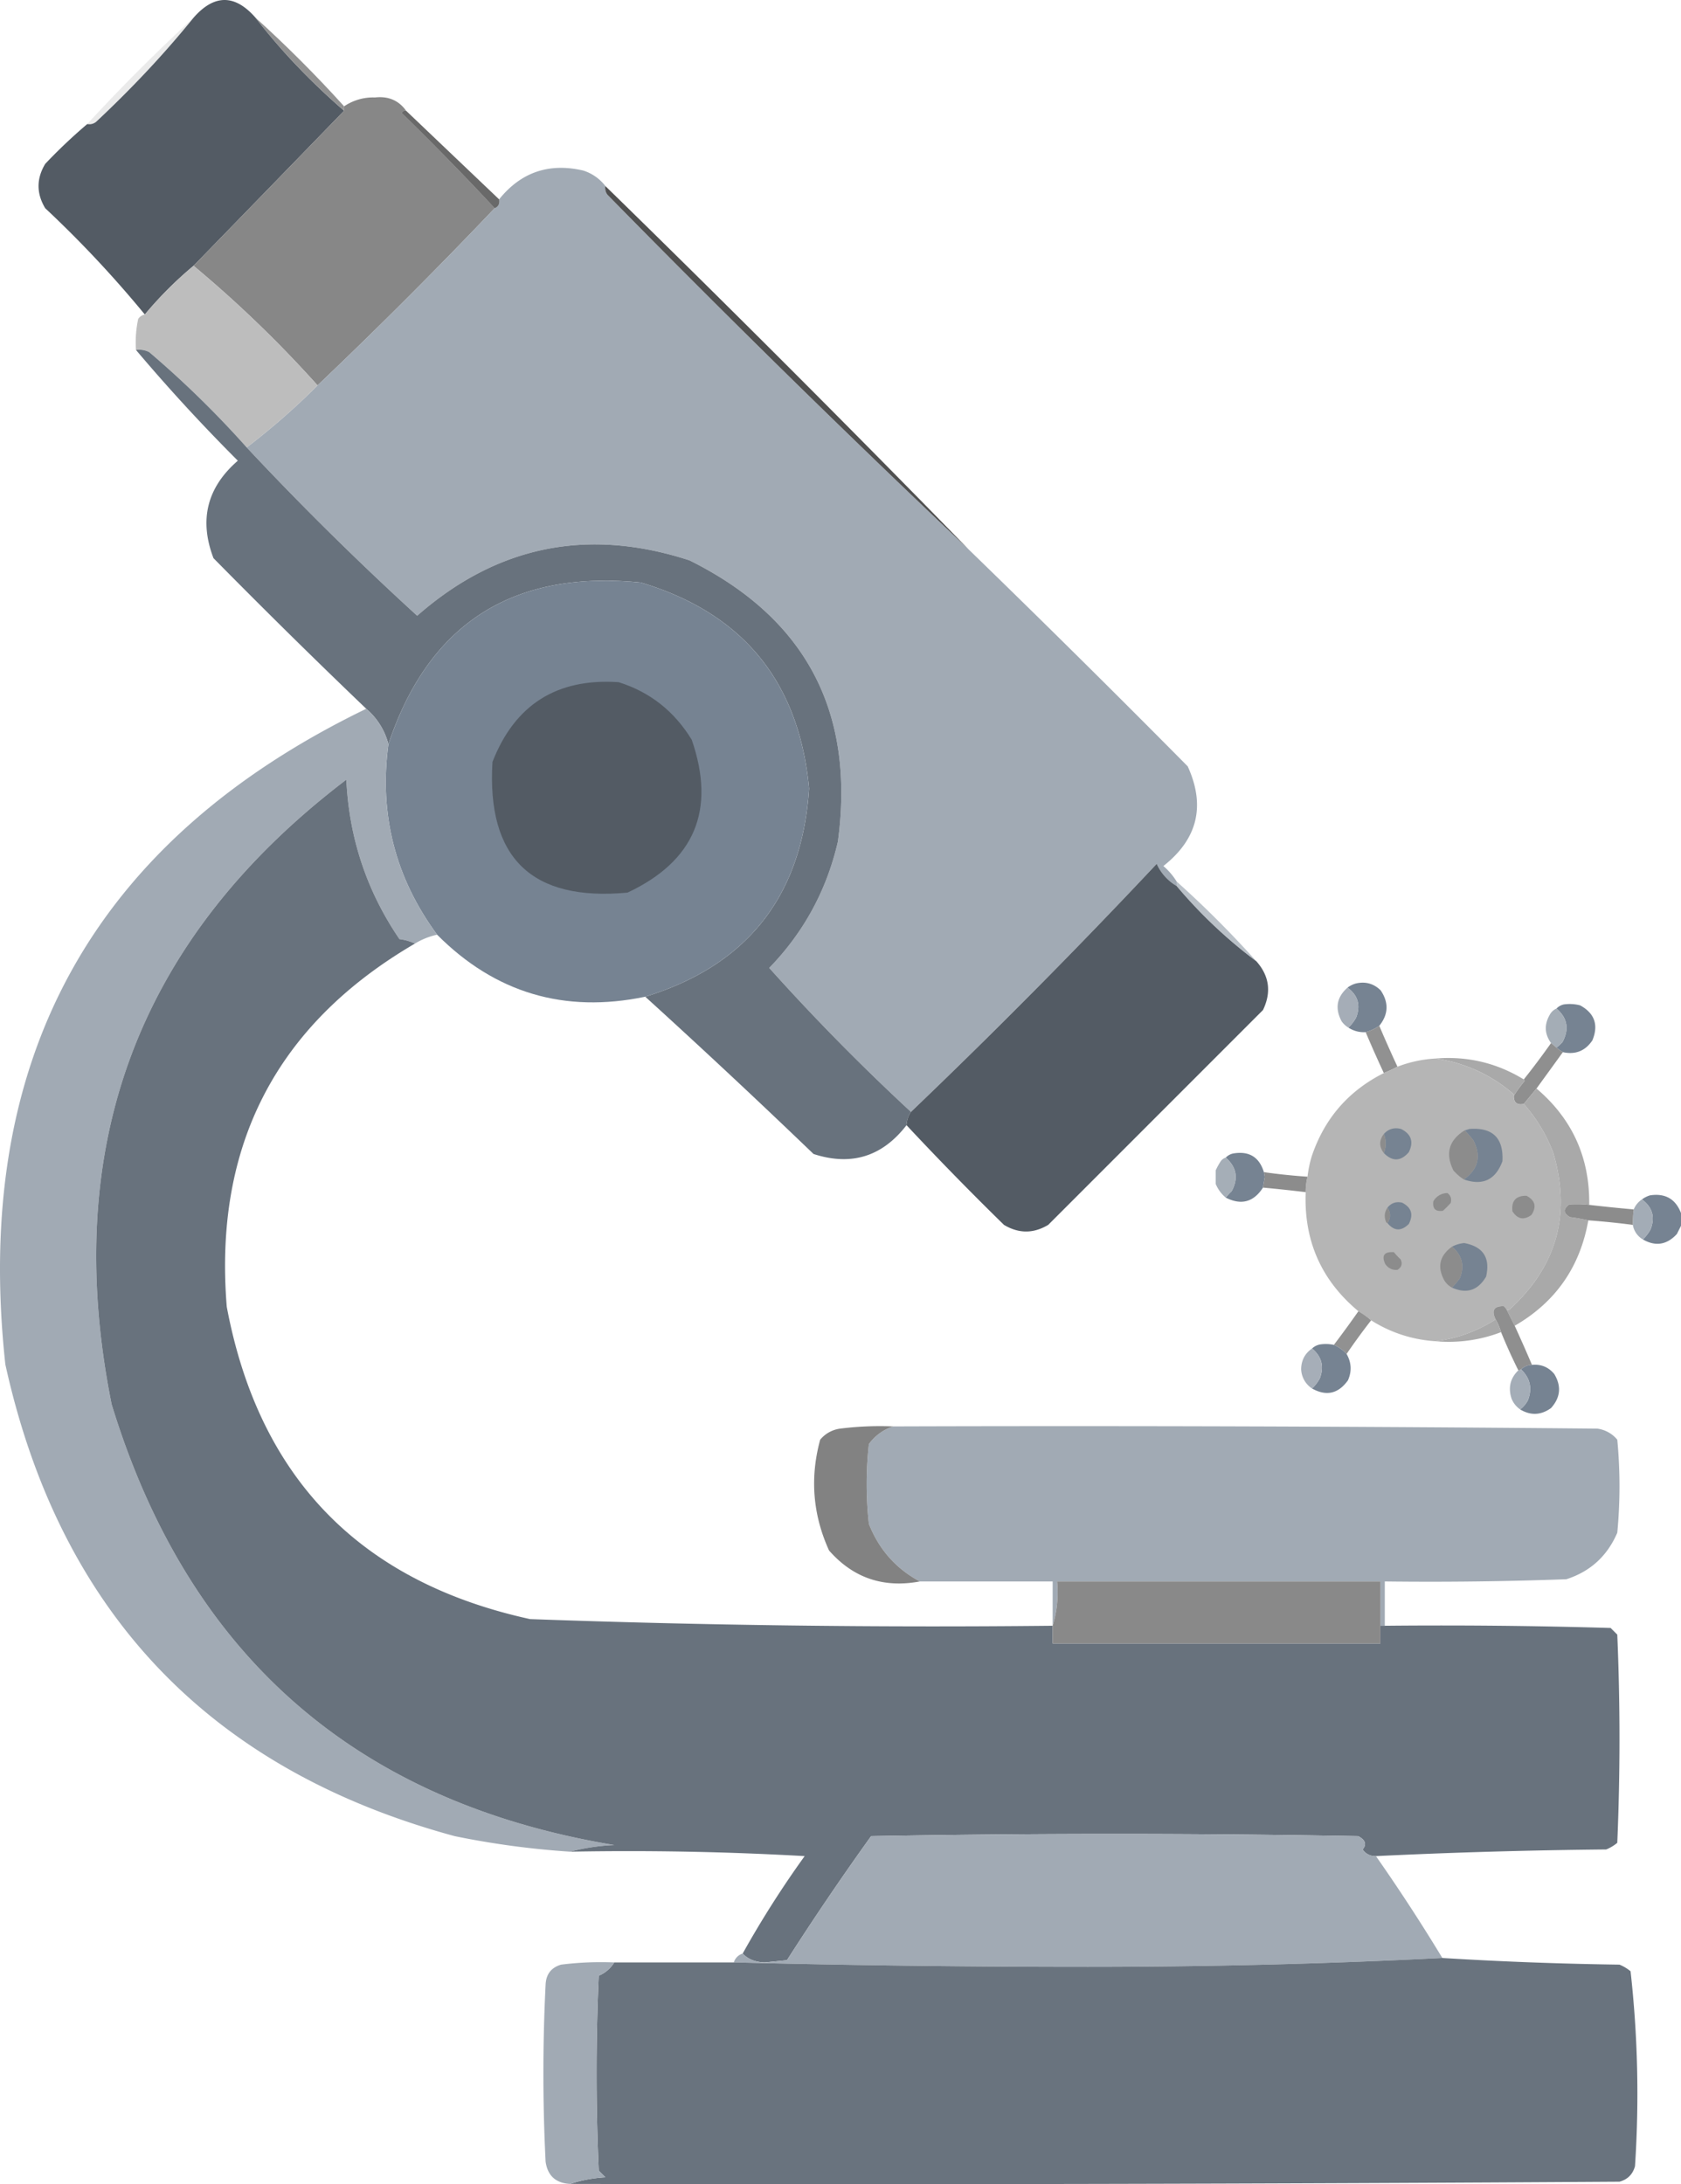 <svg id="Group_10294" data-name="Group 10294" xmlns="http://www.w3.org/2000/svg" width="1849.826" height="2402.771" viewBox="0 0 1849.826 2402.771">
  <defs>
    <style>
      .cls-1, .cls-3 {
        fill: #768392;
      }

      .cls-1, .cls-10, .cls-11, .cls-12, .cls-13, .cls-14, .cls-15, .cls-16, .cls-17, .cls-18, .cls-19, .cls-2, .cls-20, .cls-21, .cls-22, .cls-23, .cls-24, .cls-25, .cls-26, .cls-27, .cls-28, .cls-29, .cls-3, .cls-30, .cls-31, .cls-32, .cls-4, .cls-5, .cls-6, .cls-7, .cls-8, .cls-9 {
        fill-rule: evenodd;
      }

      .cls-11, .cls-13, .cls-17, .cls-18, .cls-2, .cls-23, .cls-29, .cls-4 {
        fill: #a1aab4;
      }

      .cls-2 {
        opacity: 0.955;
      }

      .cls-3, .cls-7 {
        opacity: 0.999;
      }

      .cls-4 {
        opacity: 0.962;
      }

      .cls-12, .cls-14, .cls-15, .cls-16, .cls-31, .cls-5, .cls-6 {
        fill: #898989;
      }

      .cls-5 {
        opacity: 0.927;
      }

      .cls-6 {
        opacity: 0.944;
      }

      .cls-7, .cls-9 {
        fill: #a9a9a9;
      }

      .cls-8 {
        fill: #b5b5b5;
        opacity: 0.996;
      }

      .cls-10 {
        fill: #8c8c8c;
      }

      .cls-11 {
        opacity: 0.956;
      }

      .cls-12 {
        opacity: 0.965;
      }

      .cls-13 {
        opacity: 0.97;
      }

      .cls-14 {
        opacity: 0.972;
      }

      .cls-15 {
        opacity: 0.948;
      }

      .cls-16 {
        opacity: 0.922;
      }

      .cls-17 {
        opacity: 0.953;
      }

      .cls-18 {
        opacity: 0.964;
      }

      .cls-19 {
        fill: #535b64;
      }

      .cls-20, .cls-21, .cls-22 {
        fill: #878787;
      }

      .cls-20 {
        opacity: 0.169;
      }

      .cls-21 {
        opacity: 0.906;
      }

      .cls-24 {
        fill: #2b2b2b;
        opacity: 0.706;
      }

      .cls-25 {
        fill: #bdbdbd;
      }

      .cls-26 {
        fill: #4c4c4c;
        opacity: 0.969;
      }

      .cls-27, .cls-28, .cls-32 {
        fill: #68727d;
      }

      .cls-28 {
        opacity: 0.997;
      }

      .cls-29 {
        opacity: 0.733;
      }

      .cls-30 {
        fill: #828282;
      }

      .cls-32 {
        opacity: 0.985;
      }
    </style>
  </defs>
  <g id="cancer" transform="translate(1337.826 1081)">
    <g id="Group_10240" data-name="Group 10240" transform="translate(145)">
      <path id="Path_2084" data-name="Path 2084" class="cls-1" d="M323.539,24.5q17.291,12.643,9.5,33a45.745,45.745,0,0,1-8.5,11,31.353,31.353,0,0,0,19,5,51.252,51.252,0,0,0,15-7q15.132-18.87,1.5-39-11.565-11.292-27.5-7.5A28.518,28.518,0,0,0,323.539,24.5Z" transform="translate(-323.539 -19.047)"/>
    </g>
    <g id="Group_10241" data-name="Group 10241" transform="translate(134.118 5.453)">
      <path id="Path_2085" data-name="Path 2085" class="cls-2" d="M365.463,24.5q-17.789,15.758-6.5,37a24.98,24.98,0,0,0,7.5,7,45.745,45.745,0,0,0,8.5-11Q382.752,37.143,365.463,24.5Z" transform="translate(-354.58 -24.5)"/>
    </g>
    <g id="Group_10242" data-name="Group 10242" transform="translate(375 23.488)">
      <path id="Path_2086" data-name="Path 2086" class="cls-3" d="M93.834,47.5q18.087,15.69,6.5,37a54.547,54.547,0,0,1-6.5,6,40.954,40.954,0,0,0,7,5q20.751,4.5,32.5-13,10.43-25.371-13.5-38.5a45.7,45.7,0,0,0-18-1A15.873,15.873,0,0,0,93.834,47.5Z" transform="translate(-93.834 -42.535)"/>
    </g>
    <g id="Group_10243" data-name="Group 10243" transform="translate(363.238 28.453)">
      <path id="Path_2087" data-name="Path 2087" class="cls-4" d="M137.237,47.5a15.264,15.264,0,0,0-7.5,7q-9.218,16.092,1.5,31l6,5a54.547,54.547,0,0,0,6.5-6Q155.325,63.19,137.237,47.5Z" transform="translate(-125.475 -47.5)"/>
    </g>
    <g id="Group_10244" data-name="Group 10244" transform="translate(165 47.453)">
      <path id="Path_2088" data-name="Path 2088" class="cls-5" d="M326.5,66.5a51.252,51.252,0,0,1-15,7q9.592,22.683,20,45a155.308,155.308,0,0,0,15-7Q336.088,89.177,326.5,66.5Z" transform="translate(-311.5 -66.5)"/>
    </g>
    <g id="Group_10245" data-name="Group 10245" transform="translate(327.996 66.453)">
      <path id="Path_2089" data-name="Path 2089" class="cls-6" d="M170.5,85.5q-14.471,20.46-30,40a2.259,2.259,0,0,0,1,1.5,165.662,165.662,0,0,0-12,16.5q-.215,11.171,11,9l14-17q14.482-19.942,29-40a40.954,40.954,0,0,1-7-5Z" transform="translate(-129.5 -85.5)"/>
    </g>
    <g id="Group_10246" data-name="Group 10246" transform="translate(242 82.87)">
      <path id="Path_2090" data-name="Path 2090" class="cls-7" d="M171.5,102.5a165.2,165.2,0,0,1,85.5,39,2.428,2.428,0,0,1,.5,2,165.667,165.667,0,0,1,12-16.5,2.259,2.259,0,0,1-1-1.5Q223.83,98.209,171.5,102.5Z" transform="translate(-171.5 -101.917)"/>
    </g>
    <g id="Group_10247" data-name="Group 10247" transform="translate(98.842 83.453)">
      <path id="Path_2091" data-name="Path 2091" class="cls-8" d="M274.956,102.5a136.71,136.71,0,0,0-42,9,155.308,155.308,0,0,1-15,7q-58.641,29.41-79.5,92a129.662,129.662,0,0,0-4.5,22,66.583,66.583,0,0,0-2,17q-3.189,80.094,58,131a81.549,81.549,0,0,1,14,10,149.113,149.113,0,0,0,71,23,157.985,157.985,0,0,0,66-24q-7.179-15.014,9-14.5a14.7,14.7,0,0,1,3,3.5q1.934,1.5,4-.5,77.076-70.756,47.5-171.5a170.914,170.914,0,0,0-32.5-54q-11.214,2.171-11-9a2.428,2.428,0,0,0-.5-2A165.2,165.2,0,0,0,274.956,102.5Z" transform="translate(-131.798 -102.5)"/>
    </g>
    <g id="Group_10248" data-name="Group 10248" transform="translate(320 116.453)">
      <path id="Path_2092" data-name="Path 2092" class="cls-9" d="M133.482,135.5l-14,17a170.914,170.914,0,0,1,32.5,54q29.576,100.743-47.5,171.5-2.067,2-4,.5,4.509,9.051,9,18,67.385-38.937,81-116-9.711-2.2-20-3.5-11.359-6.281-1-14a130.706,130.706,0,0,1,22,.5Q192.527,185.609,133.482,135.5Z" transform="translate(-100.482 -135.5)"/>
    </g>
    <g id="Group_10249" data-name="Group 10249" transform="translate(273 160.739)">
      <path id="Path_2093" data-name="Path 2093" class="cls-1" d="M196.9,181.5q4.875,5.144,9.5,11,13.29,26.166-10.5,43,31.091,10.828,42.5-20,2.015-38.485-36.5-35.5A42.469,42.469,0,0,1,196.9,181.5Z" transform="translate(-195.9 -179.785)"/>
    </g>
    <g id="Group_10250" data-name="Group 10250" transform="translate(185 160.212)">
      <path id="Path_2094" data-name="Path 2094" class="cls-1" d="M296.263,185.5a28.559,28.559,0,0,1,0,21q14.208,14.368,27.5-1,8.283-17-8.5-25.5Q303.867,177.108,296.263,185.5Z" transform="translate(-296.263 -179.259)"/>
    </g>
    <g id="Group_10251" data-name="Group 10251" transform="translate(256.827 162.453)">
      <path id="Path_2095" data-name="Path 2095" class="cls-10" d="M240.409,181.5q-26.13,16.159-12.5,44a51.459,51.459,0,0,0,11.5,10q23.79-16.835,10.5-43Q245.285,186.644,240.409,181.5Z" transform="translate(-223.237 -181.5)"/>
    </g>
    <g id="Group_10252" data-name="Group 10252" transform="translate(181 166.453)">
      <path id="Path_2096" data-name="Path 2096" class="cls-10" d="M328.5,185.5q-8,10.5,0,21A28.559,28.559,0,0,0,328.5,185.5Z" transform="translate(-324.5 -185.5)"/>
    </g>
    <g id="Group_10253" data-name="Group 10253" transform="translate(11 187.24)">
      <path id="Path_2097" data-name="Path 2097" class="cls-1" d="M457.5,211.5q17.964,15.705,6.5,37a63.706,63.706,0,0,0-6.5,7q25.529,12.993,41-11,.875-5.756,2-11.5a36.391,36.391,0,0,0-1-5.5q-7.666-25.1-34-20.5A15.87,15.87,0,0,0,457.5,211.5Z" transform="translate(-457.5 -206.286)"/>
    </g>
    <g id="Group_10254" data-name="Group 10254" transform="translate(0 192.453)">
      <path id="Path_2098" data-name="Path 2098" class="cls-11" d="M500.534,211.5a10.892,10.892,0,0,0-5.5,4,74.482,74.482,0,0,0-5.5,10v15a39.049,39.049,0,0,0,11,15,63.706,63.706,0,0,1,6.5-7Q518.5,227.206,500.534,211.5Z" transform="translate(-489.534 -211.5)"/>
    </g>
    <g id="Group_10255" data-name="Group 10255" transform="translate(52 208.453)">
      <path id="Path_2099" data-name="Path 2099" class="cls-12" d="M411.5,227.5a36.391,36.391,0,0,1,1,5.5q-1.125,5.745-2,11.5,23.547,2.172,47,5a66.583,66.583,0,0,1,2-17Q435.341,230.871,411.5,227.5Z" transform="translate(-410.5 -227.5)"/>
    </g>
    <g id="Group_10256" data-name="Group 10256" transform="translate(239.281 231.453)">
      <path id="Path_2100" data-name="Path 2100" class="cls-10" d="M268.183,250.5a17.985,17.985,0,0,0-15.5,9q-1.75,12.25,10.5,10.5,4.524-4.1,8.5-8.5Q273.69,254.69,268.183,250.5Z" transform="translate(-252.464 -250.5)"/>
    </g>
    <g id="Group_10257" data-name="Group 10257" transform="translate(469 233.437)">
      <path id="Path_2101" data-name="Path 2101" class="cls-1" d="M-.5,257.5q17.3,12.68,9.5,33a45.734,45.734,0,0,1-8.5,11q20.973,12.024,37.5-6l4.5-9v-14q-8.934-23.232-34-19.5A28.5,28.5,0,0,0-.5,257.5Z" transform="translate(0.5 -252.483)"/>
    </g>
    <g id="Group_10258" data-name="Group 10258" transform="translate(326.303 234.448)">
      <path id="Path_2102" data-name="Path 2102" class="cls-10" d="M176.373,253.5q-17.457-.294-15.5,17,8.41,13.238,21,4Q190.613,260.984,176.373,253.5Z" transform="translate(-160.676 -253.495)"/>
    </g>
    <g id="Group_10259" data-name="Group 10259" transform="translate(458.995 238.453)">
      <path id="Path_2103" data-name="Path 2103" class="cls-13" d="M40.58,257.5a24.076,24.076,0,0,0-9,11,124.913,124.913,0,0,0-1,17,22.907,22.907,0,0,0,11,16,45.734,45.734,0,0,0,8.5-11Q57.883,270.18,40.58,257.5Z" transform="translate(-30.575 -257.5)"/>
    </g>
    <g id="Group_10260" data-name="Group 10260" transform="translate(189 241.486)">
      <path id="Path_2104" data-name="Path 2104" class="cls-1" d="M296.273,266.5q5.574,8.742,0,17,10.865,13.425,23.5,1,8.008-15.7-7.5-23.5Q302.427,258.864,296.273,266.5Z" transform="translate(-296.273 -260.533)"/>
    </g>
    <g id="Group_10261" data-name="Group 10261" transform="translate(384.059 243.706)">
      <path id="Path_2105" data-name="Path 2105" class="cls-14" d="M77.441,280.5q24.582,1.807,49,5a124.913,124.913,0,0,1,1-17q-24.539-2.17-49-5a130.706,130.706,0,0,0-22-.5q-10.359,7.719,1,14Q67.731,278.3,77.441,280.5Z" transform="translate(-51.5 -262.752)"/>
    </g>
    <g id="Group_10262" data-name="Group 10262" transform="translate(186.026 247.453)">
      <path id="Path_2106" data-name="Path 2106" class="cls-10" d="M322.687,266.5q-5.068,7.385-1.5,16a2.259,2.259,0,0,0,1.5,1Q328.261,275.242,322.687,266.5Z" transform="translate(-319.713 -266.5)"/>
    </g>
    <g id="Group_10263" data-name="Group 10263" transform="translate(260 286.453)">
      <path id="Path_2107" data-name="Path 2107" class="cls-1" d="M212.641,309.5q16.889,14.292,8.5,35a123.207,123.207,0,0,1-8.5,10q23.988,10.755,37.5-12,7.229-31.056-24-37A35.217,35.217,0,0,0,212.641,309.5Z" transform="translate(-212.641 -305.5)"/>
    </g>
    <g id="Group_10264" data-name="Group 10264" transform="translate(247.066 290.453)">
      <path id="Path_2108" data-name="Path 2108" class="cls-10" d="M253.15,309.5q-20.506,14.769-8.5,37a21.528,21.528,0,0,0,8.5,8,123.21,123.21,0,0,0,8.5-10Q270.038,323.791,253.15,309.5Z" transform="translate(-240.216 -309.5)"/>
    </g>
    <g id="Group_10265" data-name="Group 10265" transform="translate(184.692 296.39)">
      <path id="Path_2109" data-name="Path 2109" class="cls-10" d="M318.211,315.5q-15.83-.971-9.5,13,5.1,7.178,13.5,6.5,6.843-4.387,3.5-11.5A84.015,84.015,0,0,1,318.211,315.5Z" transform="translate(-306.903 -315.437)"/>
    </g>
    <g id="Group_10266" data-name="Group 10266" transform="translate(305.794 355.936)">
      <path id="Path_2110" data-name="Path 2110" class="cls-15" d="M165.706,389.5a65.869,65.869,0,0,1,6,14q8.73,21.453,19,42a5.727,5.727,0,0,0,3-1,17.564,17.564,0,0,1,12-5q-9.209-21.624-19-43-4.491-8.949-9-18a14.7,14.7,0,0,0-3-3.5Q158.527,374.486,165.706,389.5Z" transform="translate(-163.5 -374.983)"/>
    </g>
    <g id="Group_10267" data-name="Group 10267" transform="translate(130 361.453)">
      <path id="Path_2111" data-name="Path 2111" class="cls-16" d="M367.5,380.5q-13.133,18.766-27,37a41.286,41.286,0,0,1,14,10q12.932-18.928,27-37A81.549,81.549,0,0,0,367.5,380.5Z" transform="translate(-340.5 -380.5)"/>
    </g>
    <g id="Group_10268" data-name="Group 10268" transform="translate(242 370.453)">
      <path id="Path_2112" data-name="Path 2112" class="cls-9" d="M263.5,389.5a157.985,157.985,0,0,1-66,24,160.373,160.373,0,0,0,72-10A65.869,65.869,0,0,0,263.5,389.5Z" transform="translate(-197.5 -389.5)"/>
    </g>
    <g id="Group_10269" data-name="Group 10269" transform="translate(106 397.511)">
      <path id="Path_2113" data-name="Path 2113" class="cls-1" d="M363.054,421.5q16.006,13.3,8.5,33a46.366,46.366,0,0,1-8.5,11q23.616,13.161,39.5-9,6.566-14.826-1.5-29a41.286,41.286,0,0,0-14-10,42.34,42.34,0,0,0-15-.5A17.448,17.448,0,0,0,363.054,421.5Z" transform="translate(-363.054 -416.557)"/>
    </g>
    <g id="Group_10270" data-name="Group 10270" transform="translate(94 402.453)">
      <path id="Path_2114" data-name="Path 2114" class="cls-17" d="M406.6,421.5q-11.622,7.982-12,22.5a26.556,26.556,0,0,0,12,21.5,46.366,46.366,0,0,0,8.5-11Q422.61,434.8,406.6,421.5Z" transform="translate(-394.604 -421.5)"/>
    </g>
    <g id="Group_10271" data-name="Group 10271" transform="translate(335 420.295)">
      <path id="Path_2115" data-name="Path 2115" class="cls-3" d="M146.711,439.5a17.564,17.564,0,0,0-12,5q15.092,14.375,7.5,34a30.448,30.448,0,0,1-8.5,10q17.361,10.449,34-1.5,15.607-17.461,3.5-37.5Q161.607,438.074,146.711,439.5Z" transform="translate(-133.711 -439.342)"/>
    </g>
    <g id="Group_10272" data-name="Group 10272" transform="translate(323.734 425.453)">
      <path id="Path_2116" data-name="Path 2116" class="cls-18" d="M177.725,444.5a5.727,5.727,0,0,1-3,1q-13.311,13-7.5,31a25.984,25.984,0,0,0,9.5,12,30.448,30.448,0,0,0,8.5-10Q192.817,458.875,177.725,444.5Z" transform="translate(-165.459 -444.5)"/>
    </g>
  </g>
  <g id="microscope" transform="translate(0 0)">
    <g id="Group_10273" data-name="Group 10273" transform="translate(42.428)">
      <path id="Path_2117" data-name="Path 2117" class="cls-19" d="M533.06,28.993q-47.1,58.248-107.209,114.519a11.828,11.828,0,0,1-9.746,2.437,584.5,584.5,0,0,0-46.295,43.858q-14.62,24.366,0,48.732A1232.186,1232.186,0,0,1,479.456,355.494a417.746,417.746,0,0,1,53.6-53.6q85.517-87.877,165.687-170.56Q642.58,82.591,601.284,28.993,567.17-9.993,533.06,28.993Z" transform="translate(-362.5 -9.5)"/>
    </g>
    <g id="Group_10274" data-name="Group 10274" transform="translate(96.033 19.493)">
      <path id="Path_2118" data-name="Path 2118" class="cls-20" d="M513.456,13.5Q452.544,69.542,396.5,130.456a11.827,11.827,0,0,0,9.746-2.437Q466.347,71.748,513.456,13.5Z" transform="translate(-396.5 -13.5)"/>
    </g>
    <g id="Group_10275" data-name="Group 10275" transform="translate(281.213 19.493)">
      <path id="Path_2119" data-name="Path 2119" class="cls-21" d="M362.5,13.5q41.292,53.6,97.463,102.336v-4.873Q413.67,59.795,362.5,13.5Z" transform="translate(-362.5 -13.5)"/>
    </g>
    <g id="Group_10276" data-name="Group 10276" transform="translate(212.988 106.913)">
      <path id="Path_2120" data-name="Path 2120" class="cls-22" d="M494.187,41.482v4.873Q414.014,129.039,328.5,216.916A1301.687,1301.687,0,0,1,464.948,348.491q99.9-95.027,194.926-194.926Q610.19,100.217,557.538,48.792a4.453,4.453,0,0,1,4.873-2.437Q550.234,29.335,528.3,31.736A57.071,57.071,0,0,0,494.187,41.482Z" transform="translate(-328.5 -31.439)"/>
    </g>
    <g id="Group_10277" data-name="Group 10277" transform="translate(271.466 184.645)">
      <path id="Path_2121" data-name="Path 2121" class="cls-23" d="M447.67,82.037q1.257,7.248-4.873,9.746-95.027,99.9-194.926,194.926a766.724,766.724,0,0,1-77.97,68.224q90,96.094,187.616,185.18,131.736-115.625,299.7-60.914Q849.3,574.592,820.467,788.645,801.9,868.855,744.933,927.53q74.267,82.8,155.941,158.378,138.841-132.745,270.46-272.9a53.434,53.434,0,0,0,21.929,24.366V832.5a71.629,71.629,0,0,0-14.62-17.056q56.5-44.465,26.8-109.646Q1085.8,584.935,964.225,467.017,762.6,276.372,567.063,77.164a11.834,11.834,0,0,1-2.437-9.746A49.609,49.609,0,0,0,540.26,50.362Q483.734,37.243,447.67,82.037Z" transform="translate(-169.9 -47.39)"/>
    </g>
    <g id="Group_10278" data-name="Group 10278" transform="translate(442.027 121.762)">
      <path id="Path_2122" data-name="Path 2122" class="cls-24" d="M332.329,34.554a4.453,4.453,0,0,0-4.873,2.437q52.652,51.425,102.336,104.773,6.126-2.5,4.873-9.746Z" transform="translate(-327.456 -34.486)"/>
    </g>
    <g id="Group_10279" data-name="Group 10279" transform="translate(149.343 292.389)">
      <path id="Path_2123" data-name="Path 2123" class="cls-25" d="M432.146,69.5a417.742,417.742,0,0,0-53.6,53.6,11,11,0,0,0-7.31,4.873A121.514,121.514,0,0,0,368.8,162.09a24.034,24.034,0,0,1,14.62,2.437A1089.455,1089.455,0,0,1,490.624,269.3a766.737,766.737,0,0,0,77.97-68.224A1301.686,1301.686,0,0,0,432.146,69.5Z" transform="translate(-368.5 -69.5)"/>
    </g>
    <g id="Group_10280" data-name="Group 10280" transform="translate(665.981 204.673)">
      <path id="Path_2124" data-name="Path 2124" class="cls-26" d="M221.711,51.5a11.834,11.834,0,0,0,2.437,9.746Q419.69,260.453,621.309,451.1,423.946,248.86,221.711,51.5Z" transform="translate(-221.5 -51.5)"/>
    </g>
    <g id="Group_10281" data-name="Group 10281" transform="translate(149.637 384.721)">
      <path id="Path_2125" data-name="Path 2125" class="cls-27" d="M234.5,88.705q53.193,62.961,112.083,121.829-50.876,44.092-26.8,107.209,83.1,84.318,168.124,165.687a76.245,76.245,0,0,1,24.366,38.985q66.475-199.066,277.77-177.87,168.613,50.5,185.18,226.6-11.747,177.29-180.307,229.038,93.4,84.837,185.18,173,62.264,20.263,102.336-31.676a27.908,27.908,0,0,1,4.873-14.619q-81.672-75.583-155.941-158.378,56.972-58.675,75.534-138.885,28.829-214.051-163.251-309.445-167.963-54.713-299.7,60.914-97.614-89.084-187.617-185.18A1089.462,1089.462,0,0,0,249.12,91.142,24.034,24.034,0,0,0,234.5,88.705Z" transform="translate(-234.5 -88.447)"/>
    </g>
    <g id="Group_10282" data-name="Group 10282" transform="translate(424.555 638.78)">
      <path id="Path_2126" data-name="Path 2126" class="cls-1" d="M260.352,320.492q-15.541,115.7,53.6,209.546Q409.539,626.051,543,598.261,711.558,546.516,723.3,369.223q-16.564-176.1-185.18-226.6Q326.827,121.423,260.352,320.492Z" transform="translate(-257.5 -140.581)"/>
    </g>
    <g id="Group_10283" data-name="Group 10283" transform="translate(541.38 749.992)">
      <path id="Path_2127" data-name="Path 2127" class="cls-19" d="M421.243,163.876q-101.927-6.937-138.885,87.717-9.576,158.548,148.631,143.758,110.772-52.075,70.661-168.124Q472.857,180.065,421.243,163.876Z" transform="translate(-281.812 -163.403)"/>
    </g>
    <g id="Group_10284" data-name="Group 10284" transform="translate(0 779.705)">
      <path id="Path_2128" data-name="Path 2128" class="cls-23" d="M704.542,169.5Q252.822,388.1,307.379,890.727,397.6,1300.13,802,1409.718a937.416,937.416,0,0,0,126.7,17.056,240.585,240.585,0,0,1,48.732-7.31q-426.6-70.831-553.1-484.879Q338.943,508.713,682.612,247.47q4.561,96.342,58.478,175.434a58.474,58.474,0,0,1,17.056,4.873,79.623,79.623,0,0,1,24.366-9.746q-69.15-93.85-53.6-209.546A76.245,76.245,0,0,0,704.542,169.5Z" transform="translate(-301.5 -169.5)"/>
    </g>
    <g id="Group_10285" data-name="Group 10285" transform="translate(105.84 857.675)">
      <path id="Path_2129" data-name="Path 2129" class="cls-28" d="M595.867,1364.8q129.229-2.434,258.277,4.873a1100.307,1100.307,0,0,0-68.224,107.209q8.728,9.335,24.366,9.746,12.185-1.221,24.366-2.436,44.487-69.487,92.59-136.448,268.026-4.876,536.047,0,11.878,6.235,4.873,14.62a16.406,16.406,0,0,0,14.619,7.31q125.45-6.082,253.4-7.31a46.087,46.087,0,0,0,12.183-7.31q4.873-114.522,0-229.038l-7.31-7.31q-124.241-3.655-248.531-2.436h-4.873v19.492H1127.041v-19.492q-287.66,3.048-575.032-7.31Q271.285,1047.539,218.2,765.406q-21.725-266.023,207.109-399.6a58.472,58.472,0,0,0-17.056-4.873Q354.333,281.842,349.772,185.5,6.1,446.743,91.495,872.615,218,1286.667,644.6,1357.494A240.575,240.575,0,0,0,595.867,1364.8Z" transform="translate(-74.5 -185.5)"/>
    </g>
    <g id="Group_10286" data-name="Group 10286" transform="translate(997.567 950.265)">
      <path id="Path_2130" data-name="Path 2130" class="cls-19" d="M158.726,477.4a27.908,27.908,0,0,0-4.873,14.619Q205.978,547.8,261.062,601.662q24.363,14.62,48.732,0L546.142,365.314q14.086-29.487-7.31-53.6a527.856,527.856,0,0,1-87.717-82.844A53.434,53.434,0,0,1,429.186,204.5Q297.567,344.649,158.726,477.4Z" transform="translate(-153.853 -204.5)"/>
    </g>
    <g id="Group_10287" data-name="Group 10287" transform="translate(1294.829 969.758)">
      <path id="Path_2131" data-name="Path 2131" class="cls-29" d="M156.5,208.5v4.873a527.858,527.858,0,0,0,87.717,82.844A1118.451,1118.451,0,0,0,156.5,208.5Z" transform="translate(-156.5 -208.5)"/>
    </g>
    <g id="Group_10288" data-name="Group 10288" transform="translate(953.707 1568.851)">
      <path id="Path_2132" data-name="Path 2132" class="cls-23" d="M103.74,331.743a52.585,52.585,0,0,0-26.8,19.492,395.744,395.744,0,0,0,0,87.717q16.615,42.177,56.041,63.351H279.174v48.732a124.785,124.785,0,0,0,4.873-48.732h355.74v48.732h4.873V502.3q99.931,1.221,199.8-2.436Q884.008,487.125,900.5,448.7a538.451,538.451,0,0,0,0-102.336,34.336,34.336,0,0,0-21.929-12.183Q491.163,330.524,103.74,331.743Z" transform="translate(-74.5 -331.437)"/>
    </g>
    <g id="Group_10289" data-name="Group 10289" transform="translate(895.884 1568.854)">
      <path id="Path_2133" data-name="Path 2133" class="cls-30" d="M319.563,331.74a352.671,352.671,0,0,0-58.478,2.437,34.334,34.334,0,0,0-21.929,12.183q-17.1,62.747,9.746,121.829Q288.594,513.5,348.8,502.3q-39.429-21.176-56.041-63.351a395.743,395.743,0,0,1,0-87.717A52.585,52.585,0,0,1,319.563,331.74Z" transform="translate(-232.5 -331.438)"/>
    </g>
    <g id="Group_10290" data-name="Group 10290" transform="translate(1158.381 1739.716)">
      <path id="Path_2134" data-name="Path 2134" class="cls-31" d="M128.5,415.232v19.493H489.113V366.5H133.373A124.784,124.784,0,0,1,128.5,415.232Z" transform="translate(-128.5 -366.5)"/>
    </g>
    <g id="Group_10291" data-name="Group 10291" transform="translate(807.513 2017.485)">
      <path id="Path_2135" data-name="Path 2135" class="cls-23" d="M124.246,555.076a14.639,14.639,0,0,0-9.746,9.746Q308.193,569.7,504.352,569.7q197.421,0,389.852-9.746-34.729-57.286-73.1-112.083a16.406,16.406,0,0,1-14.62-7.31q7-8.384-4.873-14.62-268.026-4.876-536.047,0-48.105,66.957-92.59,136.448-12.185,1.221-24.366,2.436Q132.969,564.413,124.246,555.076Z" transform="translate(-114.5 -423.5)"/>
    </g>
    <g id="Group_10292" data-name="Group 10292" transform="translate(627.207 2153.935)">
      <path id="Path_2136" data-name="Path 2136" class="cls-32" d="M1030.473,451.5q-192.429,9.744-389.852,9.746-196.157,0-389.852-4.873H119.193a36.491,36.491,0,0,1-17.056,14.62q-4.876,107.212,0,214.419l7.31,7.31a155.136,155.136,0,0,0-38.985,7.31q577.476,1.221,1154.938-2.437,13.4-3.655,17.056-17.056a1211.519,1211.519,0,0,0-4.873-214.419,46.085,46.085,0,0,0-12.183-7.31Q1127.389,457.458,1030.473,451.5Z" transform="translate(-70.461 -451.5)"/>
    </g>
    <g id="Group_10293" data-name="Group 10293" transform="translate(597.967 2158.505)">
      <path id="Path_2137" data-name="Path 2137" class="cls-23" d="M379.472,452.74a352.652,352.652,0,0,0-58.478,2.437q-16.25,4.766-17.056,21.929-4.876,97.461,0,194.926,3.392,23.041,26.8,24.366a155.137,155.137,0,0,1,38.985-7.31l-7.31-7.31q-4.876-107.212,0-214.419A36.491,36.491,0,0,0,379.472,452.74Z" transform="translate(-301.5 -452.438)"/>
    </g>
  </g>
</svg>
